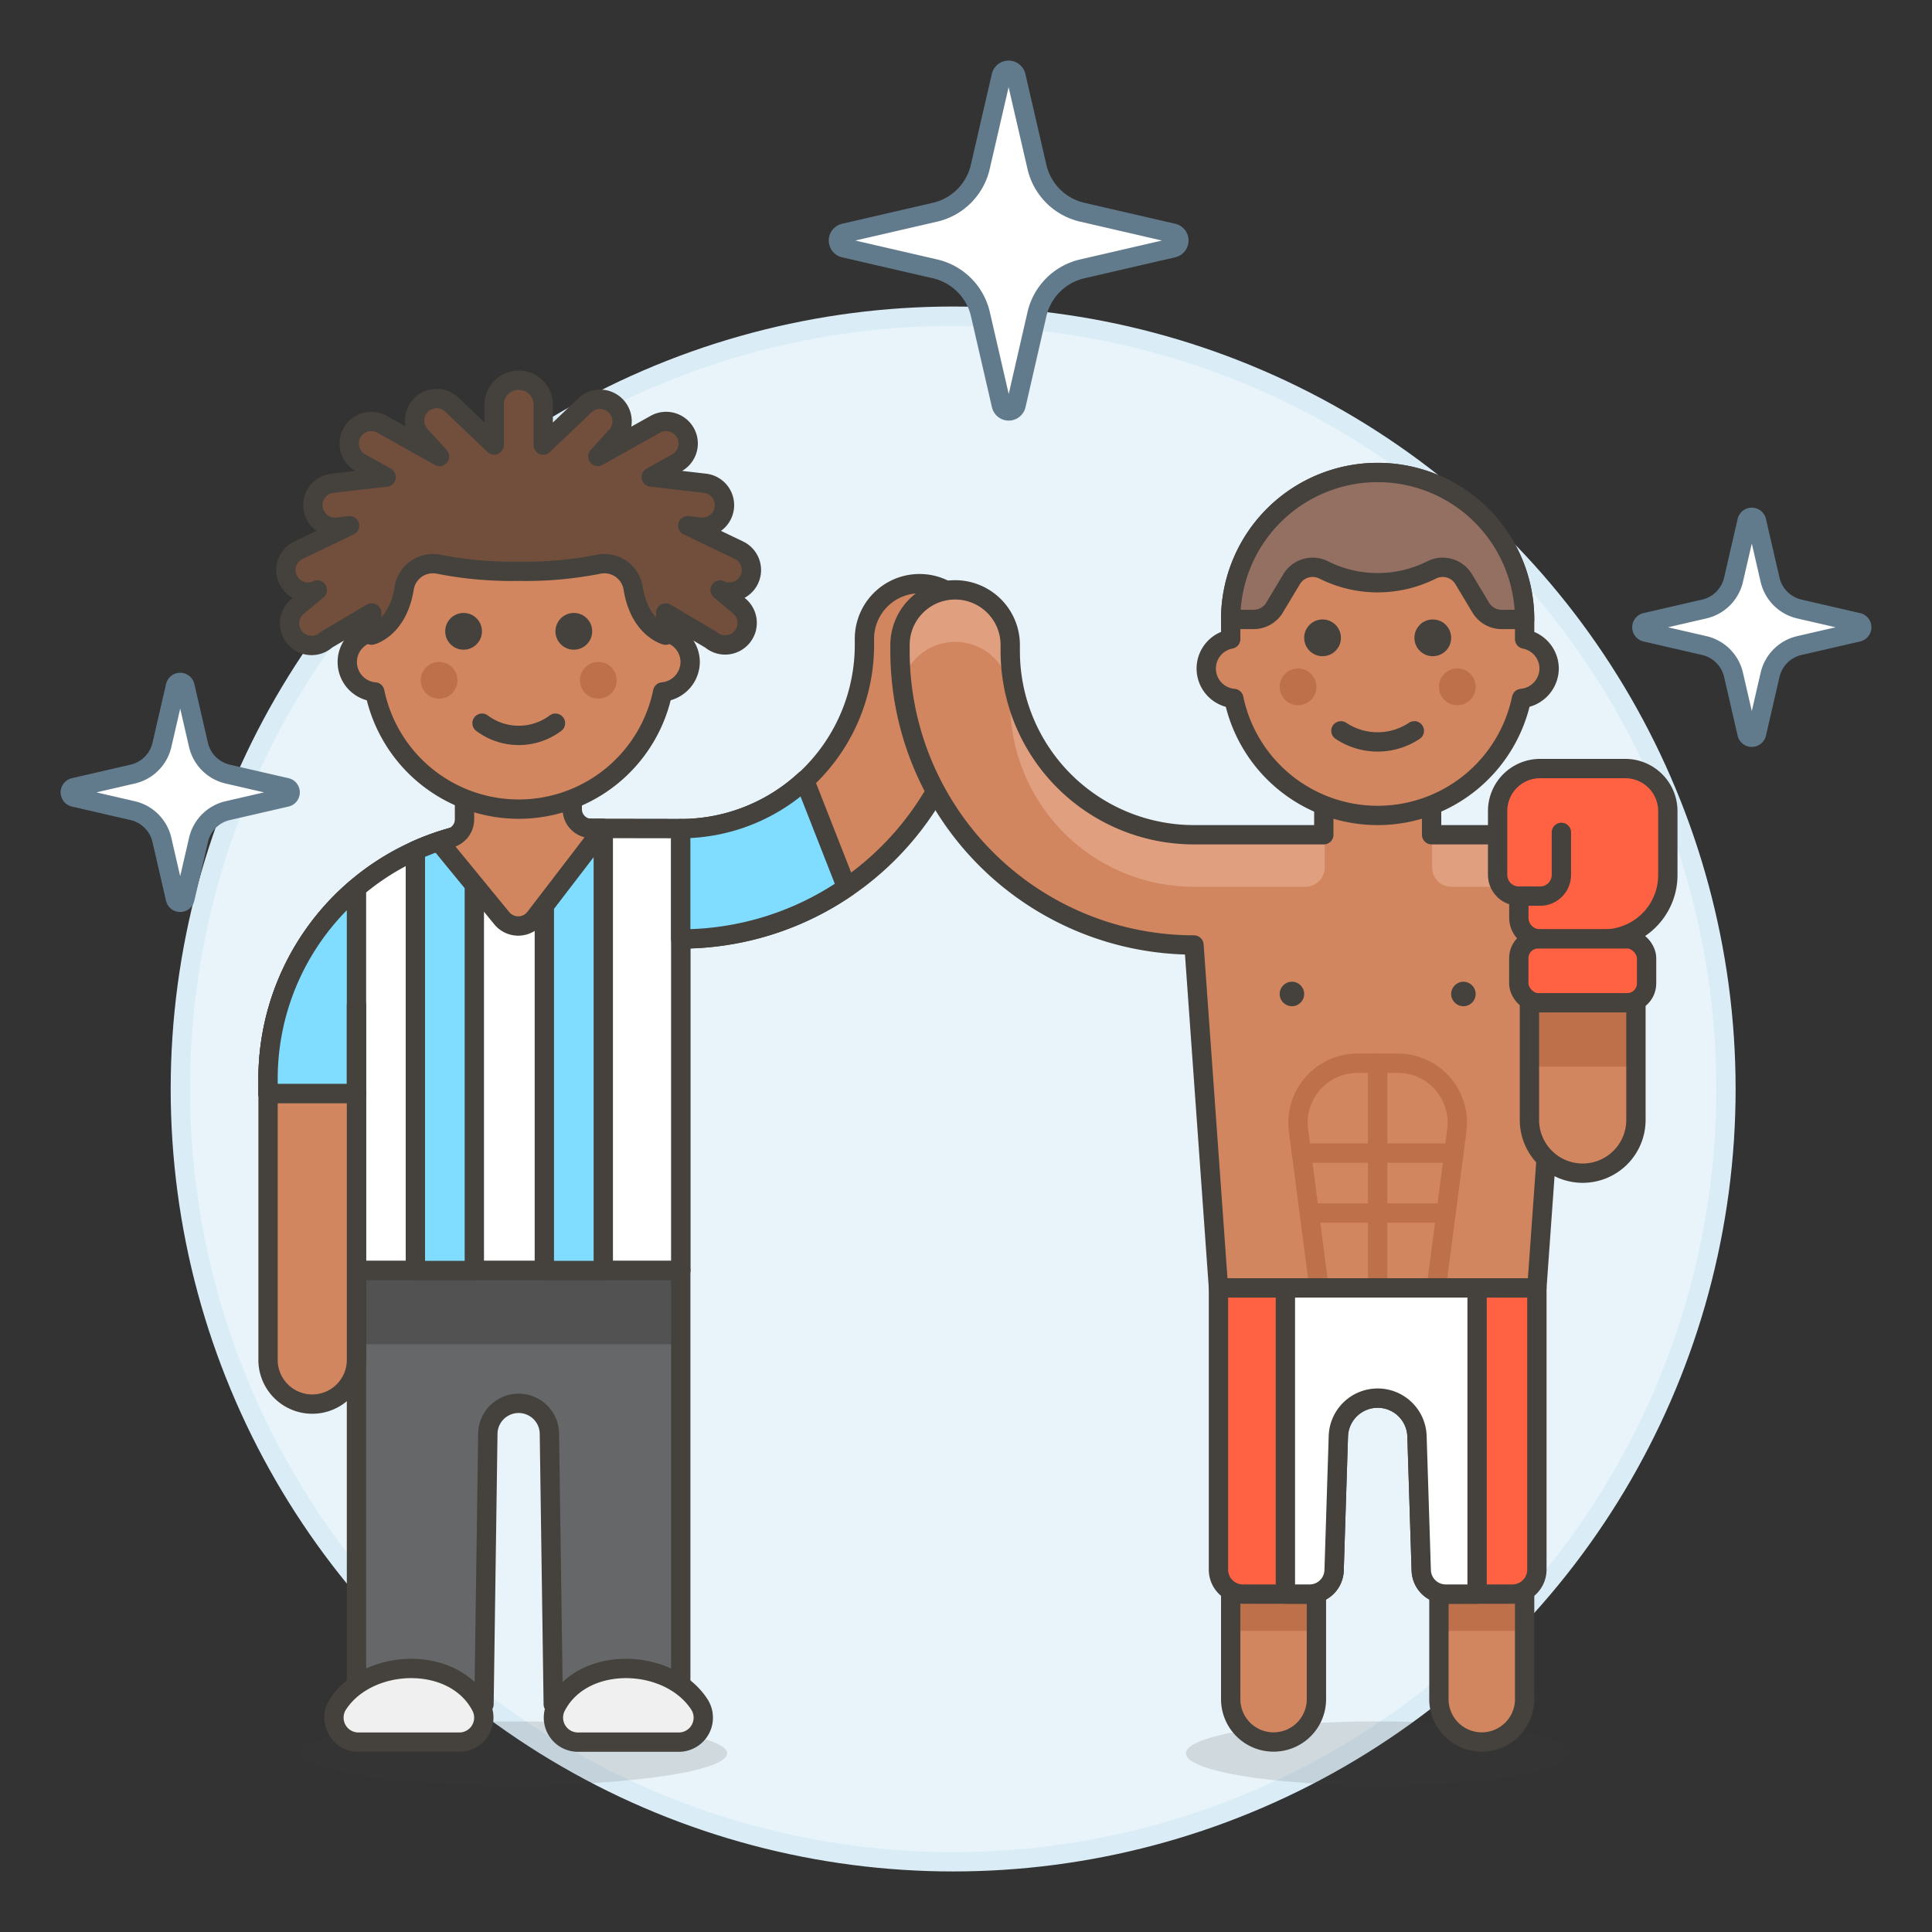 <svg xmlns="http://www.w3.org/2000/svg" viewBox="0 0 100 100"><rect x="0" y="0" width="100" height="100" fill="#333333" stroke="none"/><g class="nc-icon-wrapper"><defs/><circle class="a" cx="49.335" cy="56.366" r="40" fill="#e8f4fa" stroke="#daedf7" stroke-miterlimit="10"/><ellipse class="b" cx="26.61" cy="90.752" rx="11.025" ry="1.654" fill="#45413c" opacity="0.15"/><path class="c" d="M35.234 56.608V48.6a15.215 15.215 0 0 0 15.215-15.22v-.317a2.853 2.853 0 0 0-5.706 0v.317a9.509 9.509 0 0 1-9.509 9.509l-8.391-.013a12.973 12.973 0 0 0-12.969 12.969v.763h4.577v9.154h16.783v-9.154" fill="#d18660" stroke="#45413c" stroke-linecap="round" stroke-linejoin="round"/><path class="d" d="M35.234 42.889l-8.391-.013a12.973 12.973 0 0 0-12.969 12.969v.763h4.577v9.154h16.783V42.889z" stroke="#45413c" stroke-linecap="round" stroke-linejoin="round" fill="#fff"/><path class="e" d="M25.052 88.211l.2-14.06a1.594 1.594 0 0 1 3.184 0l.2 14.06h6.6V65.762H18.451v22.449z" style="" fill="#656769"/><path class="f" d="M18.451 65.762h16.783v3.814H18.451z" style="" fill="#525252"/><path class="g" d="M25.052 88.211l.2-14.06a1.594 1.594 0 0 1 3.184 0l.2 14.06h6.6V65.762H18.451v22.449z" stroke="#45413c" stroke-linecap="round" stroke-linejoin="round" fill="none"/><path class="h" d="M18.451 45.969a12.936 12.936 0 0 0-4.577 9.876v.763h4.577z" stroke="#45413c" stroke-linecap="round" stroke-linejoin="round" fill="#80ddff"/><path class="c" d="M18.451 70.339a2.289 2.289 0 1 1-4.577 0V56.608h4.577z" fill="#d18660" stroke="#45413c" stroke-linecap="round" stroke-linejoin="round"/><path class="i" d="M18.451 56.608v-4.577" stroke="#45413c" stroke-linecap="round" stroke-linejoin="round" fill="#00b8f0"/><path class="h" d="M21.5 44.024v21.738h3.051V43.078a12.882 12.882 0 0 0-3.051.946z" stroke="#45413c" stroke-linecap="round" stroke-linejoin="round" fill="#80ddff"/><path class="j" d="M17.491 88.211a1.268 1.268 0 0 0 1.062 1.962h5.219a1.268 1.268 0 0 0 1.128-1.851c-1.388-2.674-5.828-2.522-7.409-.111z" stroke="#45413c" stroke-linecap="round" stroke-linejoin="round" fill="#f0f0f0"/><path class="j" d="M36.194 88.211a1.267 1.267 0 0 1-1.061 1.962h-5.219a1.269 1.269 0 0 1-1.127-1.851c1.387-2.674 5.826-2.522 7.407-.111z" stroke="#45413c" stroke-linecap="round" stroke-linejoin="round" fill="#f0f0f0"/><path class="h" d="M43.822 45.936l-2.177-5.547a9.464 9.464 0 0 1-6.411 2.5V48.6a15.141 15.141 0 0 0 8.588-2.664z" stroke="#45413c" stroke-linecap="round" stroke-linejoin="round" fill="#80ddff"/><path class="h" d="M28.175 42.881h3.051v22.881h-3.051z" stroke="#45413c" stroke-linecap="round" stroke-linejoin="round" fill="#80ddff"/><path class="c" d="M30.62 42.882a1 1 0 0 1-1-1v-3.371h-5.577v3.9a1 1 0 0 1-.737.964c-.2.054-.4.114-.591.179l3.255 3.971a1.1 1.1 0 0 0 1.728-.029l3.532-4.608z" fill="#d18660" stroke="#45413c" stroke-linecap="round" stroke-linejoin="round"/><path class="c" d="M35.723 34.262a1.562 1.562 0 0 0-1.268-1.521v-1.015a7.607 7.607 0 0 0-15.214 0v1.015a1.553 1.553 0 0 0 .159 3.074 7.608 7.608 0 0 0 14.9 0 1.569 1.569 0 0 0 1.423-1.553z" fill="#d18660" stroke="#45413c" stroke-linecap="round" stroke-linejoin="round"/><circle class="k" cx="22.727" cy="35.213" r=".951" style="" fill="#bd704a"/><circle class="k" cx="30.969" cy="35.213" r=".951" style="" fill="#bd704a"/><path class="g" d="M28.75 37.432a3.17 3.17 0 0 1-3.8 0" stroke="#45413c" stroke-linecap="round" stroke-linejoin="round" fill="none"/><circle class="l" cx="23.995" cy="32.677" r=".951" style="" fill="#45413c"/><circle class="l" cx="29.701" cy="32.677" r=".951" style="" fill="#45413c"/><path class="m" d="M38.78 30a1.141 1.141 0 0 0-.535-1.523L35.6 27.209l.627.072a1.141 1.141 0 1 0 .262-2.267l-2.78-.321 1.327-.741a1.141 1.141 0 0 0-1.114-1.992l-2.978 1.664.994-1.09A1.141 1.141 0 0 0 30.252 21l-2.136 2.038v-2.215a1.275 1.275 0 0 0-2.536 0v2.211L23.444 21a1.141 1.141 0 0 0-1.687 1.538l.994 1.09-2.978-1.668a1.141 1.141 0 1 0-1.114 1.992l1.327.741-2.78.321a1.141 1.141 0 1 0 .262 2.267l.627-.072-2.644 1.267a1.14 1.14 0 0 0 .973 2.062l-.982.819a1.141 1.141 0 1 0 1.458 1.752l2.337-1.383v1.148s1.352-.342 1.684-2.433A1.506 1.506 0 0 1 22.69 29.2a19.427 19.427 0 0 0 4.158.368 19.427 19.427 0 0 0 4.158-.368 1.506 1.506 0 0 1 1.765 1.243c.332 2.091 1.684 2.433 1.684 2.433v-1.15l2.337 1.383a1.141 1.141 0 1 0 1.462-1.752l-.982-.819A1.14 1.14 0 0 0 38.78 30z" stroke="#45413c" stroke-linecap="round" stroke-linejoin="round" fill="#724f3d"/><g><ellipse class="b" cx="71.308" cy="90.752" rx="9.923" ry="1.654" fill="#45413c" opacity="0.15"/><path class="n" d="M68.138 82.005V87.9a2.219 2.219 0 1 1-4.437 0v-5.895z" style="" fill="#d18660"/><path class="k" d="M63.701 82.005h4.438v2.408h-4.438z" style="" fill="#bd704a"/><path class="g" d="M68.138 82.005V87.9a2.219 2.219 0 1 1-4.437 0v-5.895z" stroke="#45413c" stroke-linecap="round" stroke-linejoin="round" fill="none"/><path class="n" d="M78.915 82.005V87.9a2.219 2.219 0 1 1-4.437 0v-5.895z" style="" fill="#d18660"/><path class="k" d="M74.478 82.005h4.438v2.408h-4.438z" style="" fill="#bd704a"/><path class="g" d="M78.915 82.005V87.9a2.219 2.219 0 1 1-4.437 0v-5.895z" stroke="#45413c" stroke-linecap="round" stroke-linejoin="round" fill="none"/><path class="n" d="M74.1 43.206v-3.659h-5.58v3.659H61.8a9.509 9.509 0 0 1-9.51-9.506v-.316a2.853 2.853 0 0 0-5.706 0v.316A15.215 15.215 0 0 0 61.8 48.912l1.268 17.75h16.481l1.268-17.75v-5.706z" style="" fill="#d18660"/><path class="o" d="M80.817 43.206h-6.691V44.9a1 1 0 0 0 1 1h5.691z" style="" fill="#e09f7e"/><path class="o" d="M68.567 44.9a1 1 0 0 1-1 1H61.8a9.509 9.509 0 0 1-9.509-9.509v-.317a2.848 2.848 0 0 0-5.613-.685 15.5 15.5 0 0 1-.092-1.692v-.317a2.853 2.853 0 0 1 5.7 0v.32a9.509 9.509 0 0 0 9.514 9.506h6.768z" style="" fill="#e09f7e"/><path class="g" d="M74.1 43.206v-3.659h-5.58v3.659H61.8a9.509 9.509 0 0 1-9.51-9.506v-.316a2.853 2.853 0 0 0-5.706 0v.316A15.215 15.215 0 0 0 61.8 48.912l1.268 17.75h16.481l1.268-17.75v-5.706z" stroke="#45413c" stroke-linecap="round" stroke-linejoin="round" fill="none"/><path class="p" d="M70.222 55.034h2.172a3.078 3.078 0 0 1 3.006 3.511l-1.059 8.117h-6.067l-1.059-8.117a3.078 3.078 0 0 1 3.007-3.511z" stroke-linecap="round" stroke-linejoin="round" fill="none" stroke="#bd704a"/><path class="p" d="M71.308 55.034v11.628" stroke-linecap="round" stroke-linejoin="round" fill="none" stroke="#bd704a"/><path class="p" d="M75.253 59.685h-7.89" stroke-linecap="round" stroke-linejoin="round" fill="none" stroke="#bd704a"/><path class="p" d="M74.848 62.786h-7.08" stroke-linecap="round" stroke-linejoin="round" fill="none" stroke="#bd704a"/><path class="q" d="M67.785 82.51a1.268 1.268 0 0 0 1.268-1.227l.22-6.944a2.036 2.036 0 0 1 4.07 0l.22 6.944a1.268 1.268 0 0 0 1.267 1.227h3.451a1.267 1.267 0 0 0 1.268-1.267V66.662H63.067v14.581a1.267 1.267 0 0 0 1.268 1.267z" stroke="#45413c" stroke-linecap="round" stroke-linejoin="round" fill="#ff6242"/><circle class="l" cx="66.87" cy="51.448" r=".634" style="" fill="#45413c"/><circle class="l" cx="75.746" cy="51.448" r=".634" style="" fill="#45413c"/><path class="c" d="M80.183 34.6a1.562 1.562 0 0 0-1.268-1.521v-1.016a7.607 7.607 0 1 0-15.214 0v1.015a1.553 1.553 0 0 0 .16 3.074 7.607 7.607 0 0 0 14.894 0 1.569 1.569 0 0 0 1.428-1.552z" fill="#d18660" stroke="#45413c" stroke-linecap="round" stroke-linejoin="round"/><circle class="l" cx="68.455" cy="33.014" r=".951" style="" fill="#45413c"/><circle class="l" cx="74.161" cy="33.014" r=".951" style="" fill="#45413c"/><circle class="k" cx="67.187" cy="35.55" r=".951" style="" fill="#bd704a"/><circle class="k" cx="75.429" cy="35.55" r=".951" style="" fill="#bd704a"/><path class="g" d="M69.406 37.827a3.428 3.428 0 0 0 3.8 0" stroke="#45413c" stroke-linecap="round" stroke-linejoin="round" fill="none"/><path class="r" d="M65.972 31.448l.882-1.471a1.271 1.271 0 0 1 1.653-.481 6.223 6.223 0 0 0 5.6 0 1.271 1.271 0 0 1 1.653.481l.882 1.471a1.267 1.267 0 0 0 1.087.615h1.184a7.607 7.607 0 1 0-15.214 0h1.184a1.267 1.267 0 0 0 1.089-.615z" stroke="#45413c" stroke-linecap="round" stroke-linejoin="round" fill="#947063"/><path class="n" d="M81.92 60.723a2.757 2.757 0 0 1-2.757-2.757V51.9a2.757 2.757 0 1 1 5.513 0v6.063a2.756 2.756 0 0 1-2.756 2.76z" style="" fill="#d18660"/><path class="k" d="M81.92 49.146a2.757 2.757 0 0 0-2.757 2.754v3.31h5.513V51.9a2.756 2.756 0 0 0-2.756-2.754z" style="" fill="#bd704a"/><path class="g" d="M81.92 60.723a2.757 2.757 0 0 1-2.757-2.757V51.9a2.757 2.757 0 1 1 5.513 0v6.063a2.756 2.756 0 0 1-2.756 2.76z" stroke="#45413c" stroke-linecap="round" stroke-linejoin="round" fill="none"/><path class="q" d="M80.817 43.083v2.2a1.1 1.1 0 0 1-1.1 1.1h-1.1a1.1 1.1 0 0 1-1.1-1.1V41.98a2.2 2.2 0 0 1 2.2-2.2h4.41a2.205 2.205 0 0 1 2.2 2.2v3.308a3.308 3.308 0 0 1-3.305 3.312h-3.307a1.1 1.1 0 0 1-1.1-1.1v-1.1" stroke="#45413c" stroke-linecap="round" stroke-linejoin="round" fill="#ff6242"/><rect class="q" x="78.612" y="48.595" width="6.615" height="3.307" rx="1" stroke="#45413c" stroke-linecap="round" stroke-linejoin="round" fill="#ff6242"/><path class="d" d="M76.454 66.662h-9.923V82.51h1.255a1.268 1.268 0 0 0 1.267-1.227l.22-6.944a2.036 2.036 0 0 1 4.07 0l.22 6.944a1.268 1.268 0 0 0 1.267 1.227h1.624z" stroke="#45413c" stroke-linecap="round" stroke-linejoin="round" fill="#fff"/></g><path class="s" d="M53.672 16.261a3.128 3.128 0 0 1 2.344-2.344l4.7-1.086a.391.391 0 0 0 0-.762l-4.7-1.085a3.128 3.128 0 0 1-2.344-2.344l-1.086-4.7a.391.391 0 0 0-.762 0l-1.085 4.7a3.128 3.128 0 0 1-2.339 2.344l-4.7 1.085a.391.391 0 0 0 0 .762l4.7 1.086a3.128 3.128 0 0 1 2.345 2.344l1.085 4.706a.391.391 0 0 0 .762 0z" stroke-linecap="round" stroke-linejoin="round" fill="#fff" stroke="#627b8c"/><path class="s" d="M91.619 34.928a2.019 2.019 0 0 1 1.513-1.514l3.038-.7a.253.253 0 0 0 0-.492l-3.038-.7a2.023 2.023 0 0 1-1.514-1.514l-.7-3.036a.252.252 0 0 0-.491 0l-.7 3.036a2.021 2.021 0 0 1-1.514 1.514l-3.036.7a.253.253 0 0 0 0 .492l3.036.7a2.02 2.02 0 0 1 1.514 1.514l.7 3.037a.252.252 0 0 0 .491 0z" stroke-linecap="round" stroke-linejoin="round" fill="#fff" stroke="#627b8c"/><path class="s" d="M10.274 43.472a2.017 2.017 0 0 1 1.513-1.513l3.038-.7a.253.253 0 0 0 0-.492l-3.038-.7a2.021 2.021 0 0 1-1.514-1.514l-.7-3.035a.252.252 0 0 0-.491 0l-.7 3.035a2.02 2.02 0 0 1-1.514 1.514l-3.036.7a.253.253 0 0 0 0 .492l3.036.7a2.021 2.021 0 0 1 1.512 1.513l.7 3.038a.252.252 0 0 0 .491 0z" stroke-linecap="round" stroke-linejoin="round" fill="#fff" stroke="#627b8c"/></g></svg>